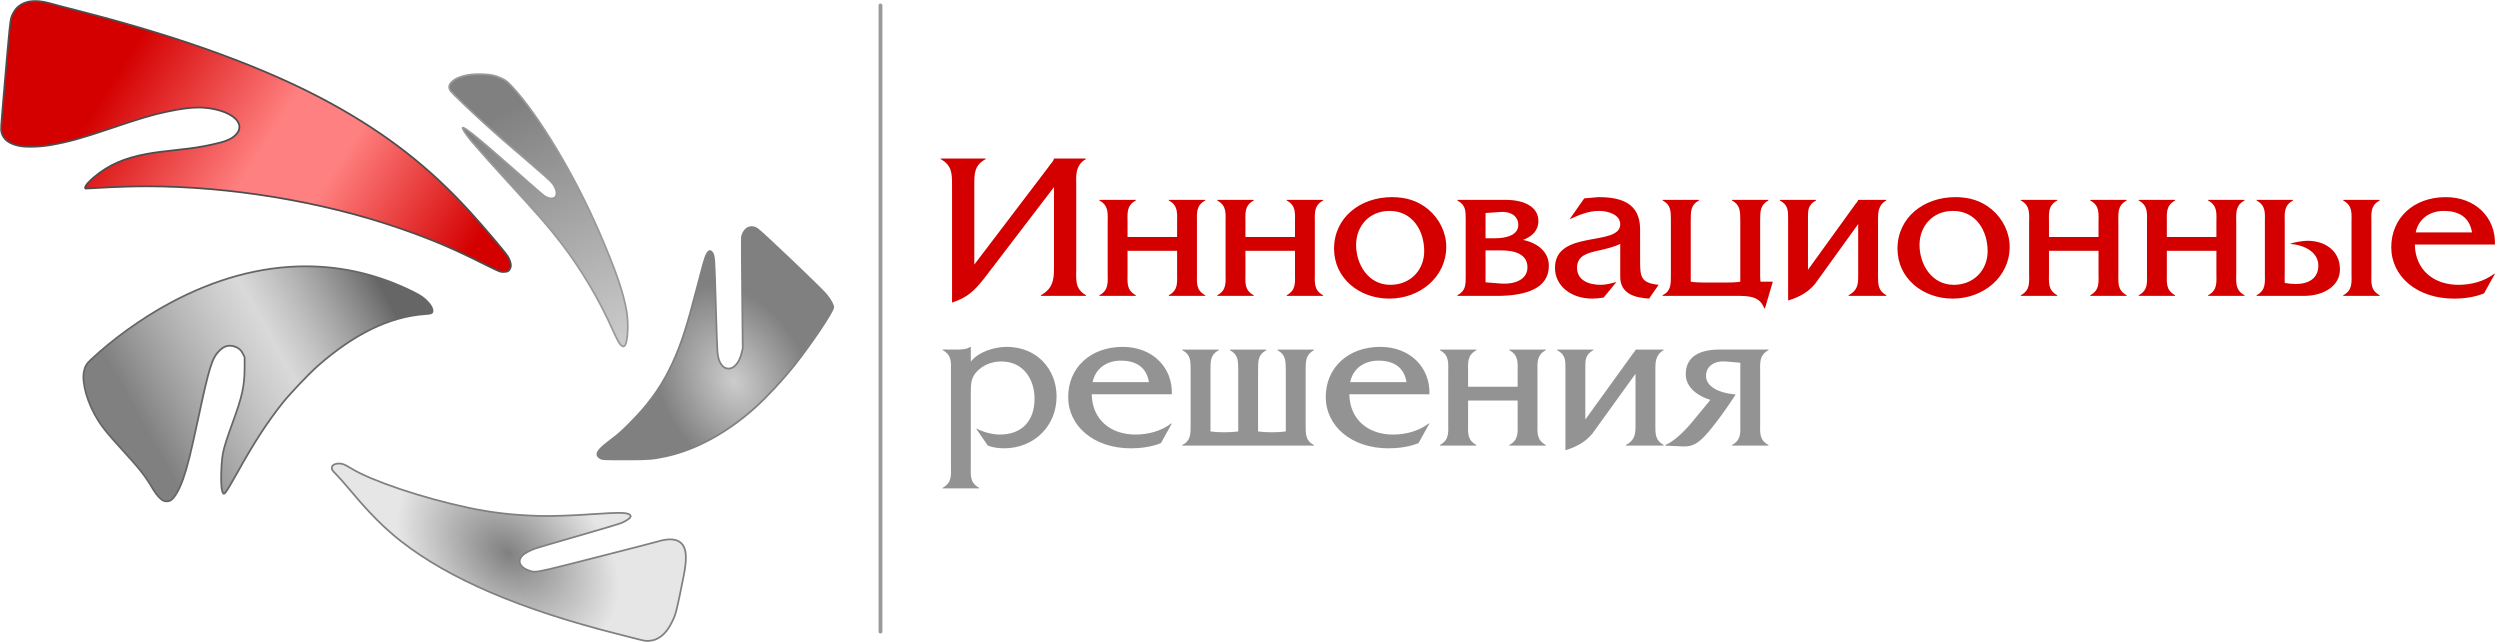 <?xml version="1.0" encoding="UTF-8"?> <svg xmlns="http://www.w3.org/2000/svg" xmlns:xlink="http://www.w3.org/1999/xlink" version="1.1" id="Режим_изоляции" x="0px" y="0px" width="257px" height="66px" viewBox="0 0 257 66" xml:space="preserve"> <g> <path fill="#D40000" d="M108.349,19.235l-7.203,9.422c-0.987,1.224-1.684,1.932-3.276,2.447V19.063c0-1.202,0-2.061-1.167-2.704 v-0.065h4.622v0.065c-1.188,0.644-1.166,1.502-1.166,2.704v8.135l7.539-9.917l0.314-0.429c0.157-0.171,0.247-0.279,0.337-0.537 v-0.021h3.276v0.065c-1.167,0.644-0.987,1.932-0.987,2.704v8.563c0,1.074-0.18,2.061,1.01,2.726v0.065h-4.646v-0.065 c1.189-0.666,1.347-1.523,1.347-2.726V19.235z M123.899,30.353v0.065h-3.747v-0.065c0.987-0.537,0.853-1.309,0.853-2.296v-2.276 h-5.094v2.276c0,0.987-0.135,1.759,0.853,2.296v0.065h-3.747v-0.065c0.986-0.537,0.853-1.309,0.853-2.317v-5.13 c0-0.966,0.134-1.761-0.853-2.297v-0.064h3.747v0.064c-0.987,0.536-0.853,1.331-0.853,2.297v1.459h5.094v-1.459 c0-0.988,0.135-1.761-0.853-2.297v-0.064h3.747v0.064c-0.987,0.536-0.853,1.331-0.853,2.318v5.13 C123.047,29.044,122.912,29.816,123.899,30.353z M136.018,30.353v0.065h-3.747v-0.065c0.987-0.537,0.853-1.309,0.853-2.296v-2.276 h-5.094v2.276c0,0.987-0.135,1.759,0.853,2.296v0.065h-3.748v-0.065c0.988-0.537,0.854-1.309,0.854-2.317v-5.13 c0-0.966,0.135-1.761-0.854-2.297v-0.064h3.748v0.064c-0.987,0.536-0.853,1.331-0.853,2.297v1.459h5.094v-1.459 c0-0.988,0.135-1.761-0.853-2.297v-0.064h3.747v0.064c-0.987,0.536-0.853,1.331-0.853,2.318v5.13 C135.165,29.044,135.03,29.816,136.018,30.353z M143.087,20.265c1.436,0,2.67,0.365,3.747,1.266 c1.145,0.966,1.841,2.383,1.841,3.843c0,3.09-2.693,5.323-5.857,5.323c-3.074,0-5.677-2.083-5.677-5.13 C137.141,22.348,139.855,20.265,143.087,20.265z M142.84,21.682c-2.087,0-3.434,1.567-3.434,3.499c0,1.974,1.234,4.099,3.523,4.099 c2.064,0,3.479-1.524,3.479-3.456C146.408,23.743,145.241,21.682,142.84,21.682z M149.819,20.609v-0.064h4.938 c2.131,0,3.388,0.837,3.388,2.167c0,1.008-0.65,1.588-1.57,1.953c1.458,0.301,2.647,1.202,2.647,2.662 c0,2.318-2.334,3.091-5.363,3.091h-4.039v-0.065c0.876-0.472,0.854-1.073,0.854-2.061v-5.645 C150.673,21.618,150.673,21.081,149.819,20.609z M156.08,23.121c0-0.923-0.808-1.396-1.795-1.332l-1.571,0.108v2.596h0.988 C154.757,24.493,156.08,24.215,156.08,23.121z M157.022,27.478c0-1.288-1.188-1.739-2.715-1.739h-1.594v3.284l1.639,0.129 C155.676,29.237,157.022,28.766,157.022,27.478z M166.56,28.464v-3.391c-0.65,0.322-1.413,0.494-2.154,0.666 c-1.077,0.236-2.288,0.473-2.288,1.781c0,1.331,1.257,1.76,2.445,1.76c0.539,0,1.077-0.15,1.615-0.301l-1.323,1.61 c-0.382,0.064-0.785,0.108-1.167,0.108c-2.267,0-3.837-1.375-3.837-3.155c0-3.993,6.709-2.147,6.709-4.486 c0-1.03-1.323-1.374-2.154-1.374c-1.144,0-2.042,0.408-3.052,0.859l1.504-2.147l1.458-0.129c2.424,0,4.264,0.666,4.286,3.263v3.219 c0,1.696,0.045,2.34,1.907,2.533l-0.986,1.417C168.041,30.611,166.56,30.182,166.56,28.464z M170.914,30.353 c0.853-0.429,0.853-1.094,0.853-2.061v-5.602c0-1.009,0-1.631-0.853-2.082v-0.064h3.747v0.064 c-0.853,0.451-0.853,1.073-0.853,2.082v6.268c0,0,0.404,0.085,1.302,0.085h2.468c0.898,0,1.324-0.085,1.324-0.085v-6.268 c0-1.009-0.022-1.631-0.853-2.082v-0.064h3.747v0.064c-0.83,0.451-0.853,1.073-0.853,2.061v5.623c0,0.236,0,0.494,0.044,0.666 h1.258l-0.808,2.748h-0.068c-0.291-0.751-0.785-1.288-2.445-1.288h-8.011V30.353z M191.021,23.034l-4.443,6.16 c-0.718,0.859-1.615,1.352-2.76,1.696v-8.414c0-0.837,0-1.417-0.854-1.868v-0.064h3.726v0.064c-0.853,0.451-0.83,1.03-0.83,1.868 v5.259l4.914-6.804c0.112-0.108,0.18-0.193,0.247-0.366v-0.021h2.895v0.064c-0.853,0.451-0.853,1.331-0.853,1.868v5.988 c0,0.751,0,1.417,0.853,1.889v0.065h-3.882v-0.065c0.875-0.472,0.987-1.052,0.987-1.889V23.034z M201.007,20.265 c1.437,0,2.67,0.365,3.747,1.266c1.145,0.966,1.84,2.383,1.84,3.843c0,3.09-2.692,5.323-5.856,5.323 c-3.074,0-5.677-2.083-5.677-5.13C195.061,22.348,197.775,20.265,201.007,20.265z M200.76,21.682c-2.087,0-3.433,1.567-3.433,3.499 c0,1.974,1.233,4.099,3.522,4.099c2.064,0,3.479-1.524,3.479-3.456C204.328,23.743,203.161,21.682,200.76,21.682z M218.623,30.353 v0.065h-3.749v-0.065c0.988-0.537,0.854-1.309,0.854-2.296v-2.276h-5.094v2.276c0,0.987-0.135,1.759,0.853,2.296v0.065h-3.747 v-0.065c0.987-0.537,0.853-1.309,0.853-2.317v-5.13c0-0.966,0.135-1.761-0.853-2.297v-0.064h3.747v0.064 c-0.987,0.536-0.853,1.331-0.853,2.297v1.459h5.094v-1.459c0-0.988,0.135-1.761-0.854-2.297v-0.064h3.749v0.064 c-0.988,0.536-0.854,1.331-0.854,2.318v5.13C217.77,29.044,217.635,29.816,218.623,30.353z M230.74,30.353v0.065h-3.747v-0.065 c0.987-0.537,0.853-1.309,0.853-2.296v-2.276h-5.094v2.276c0,0.987-0.135,1.759,0.853,2.296v0.065h-3.747v-0.065 c0.987-0.537,0.853-1.309,0.853-2.317v-5.13c0-0.966,0.135-1.761-0.853-2.297v-0.064h3.747v0.064 c-0.987,0.536-0.853,1.331-0.853,2.297v1.459h5.094v-1.459c0-0.988,0.135-1.761-0.853-2.297v-0.064h3.747v0.064 c-0.987,0.536-0.853,1.331-0.853,2.318v5.13C229.888,29.044,229.753,29.816,230.74,30.353z M236.014,29.194 c1.303,0,2.312-0.58,2.312-1.889c0-1.438-1.525-2.146-2.916-2.232c0.381-0.172,1.391-0.322,1.794-0.322 c1.841,0,3.344,1.052,3.344,2.94c0,1.674-1.615,2.727-3.725,2.727h-4.848v-0.065c0.988-0.537,0.854-1.309,0.854-2.317v-5.13 c0-0.966,0.135-1.761-0.854-2.297v-0.064h3.748v0.064c-0.987,0.536-0.853,1.331-0.853,2.297v5.151c0,0.343-0.023,0.729,0,1.03 C235.251,29.152,235.633,29.194,236.014,29.194z M244.632,30.353v0.065h-3.748v-0.065c0.987-0.537,0.852-1.309,0.852-2.317v-5.13 c0-0.966,0.136-1.761-0.852-2.297v-0.064h3.748v0.064c-0.988,0.536-0.854,1.331-0.854,2.297v5.151 C243.777,29.044,243.644,29.816,244.632,30.353z M252.732,29.28c1.347,0,2.648-0.365,3.68-1.137h0.068l-1.122,2.018 c-0.965,0.386-2.043,0.537-3.097,0.537c-3.815,0-6.44-2.297-6.44-5.28c0-2.984,2.267-5.152,5.61-5.152 c3.052,0,5.138,2.104,5.049,4.873h-8.235C248.289,27.756,250.197,29.28,252.732,29.28z M251.229,21.682 c-1.504,0-2.626,0.859-2.895,2.211h5.789C253.877,22.39,252.846,21.682,251.229,21.682z"></path> <path fill="#939393" d="M99.731,35.657h0.067v1.523c0.764-1.008,2.424-1.523,3.681-1.523c3.118,0,5.138,2.297,5.138,5.108 c0,2.983-2.267,5.322-5.408,5.322c-0.583,0-1.144-0.085-1.66-0.278l-1.212-1.76c0.786,0.365,1.594,0.622,2.446,0.622 c2.379,0,3.567-1.524,3.567-3.67c0-1.996-1.121-3.843-3.433-3.843c-0.942,0-1.862,0.365-2.49,1.03 c-0.651,0.666-0.629,1.438-0.629,2.298v7.361c0,0.988-0.135,1.761,0.854,2.297v0.063h-3.748v-0.063 c0.987-0.536,0.853-1.309,0.853-2.297v-9.551c0-0.988,0.135-1.782-0.853-2.298v-0.063h1.48 C98.879,35.937,99.417,35.894,99.731,35.657z M116.719,44.672c1.347,0,2.648-0.364,3.68-1.138h0.068l-1.122,2.019 c-0.966,0.386-2.043,0.535-3.097,0.535c-3.815,0-6.44-2.296-6.44-5.279s2.267-5.151,5.609-5.151c3.053,0,5.139,2.104,5.05,4.872 h-8.236C112.275,43.147,114.184,44.672,116.719,44.672z M115.216,37.074c-1.504,0-2.626,0.857-2.895,2.21h5.789 C117.863,37.782,116.831,37.074,115.216,37.074z M121.544,45.746c0.853-0.431,0.853-1.095,0.853-2.062v-5.602 c0-1.009,0-1.632-0.853-2.083v-0.063h3.747V36c-0.853,0.451-0.853,1.074-0.853,2.083v6.268c0,0,0.517,0.086,1.414,0.086 s1.437-0.086,1.437-0.086v-6.268c0-1.009,0-1.632-0.854-2.083v-0.063h3.748V36c-0.854,0.451-0.854,1.074-0.854,2.083v6.268 c0,0,0.517,0.086,1.414,0.086s1.437-0.086,1.437-0.086v-6.268c0-1.009-0.022-1.632-0.854-2.083v-0.063h3.748V36 c-0.83,0.451-0.853,1.074-0.853,2.062v5.623c0,0.967,0,1.631,0.853,2.062v0.063h-13.531V45.746z M143.199,44.672 c1.346,0,2.647-0.364,3.68-1.138h0.067l-1.122,2.019c-0.965,0.386-2.042,0.535-3.097,0.535c-3.814,0-6.44-2.296-6.44-5.279 s2.267-5.151,5.61-5.151c3.052,0,5.139,2.104,5.049,4.872h-8.235C138.756,43.147,140.663,44.672,143.199,44.672z M141.695,37.074 c-1.504,0-2.626,0.857-2.895,2.21h5.789C144.344,37.782,143.312,37.074,141.695,37.074z M158.907,45.746v0.063h-3.748v-0.063 c0.987-0.538,0.854-1.31,0.854-2.297v-2.275h-5.094v2.275c0,0.987-0.135,1.759,0.853,2.297v0.063h-3.748v-0.063 c0.987-0.538,0.854-1.31,0.854-2.318v-5.13c0-0.966,0.134-1.761-0.854-2.298v-0.063h3.748V36c-0.987,0.537-0.853,1.332-0.853,2.298 v1.459h5.094v-1.459c0-0.988,0.134-1.761-0.854-2.298v-0.063h3.748V36c-0.987,0.537-0.853,1.332-0.853,2.318v5.131 C158.055,44.437,157.92,45.208,158.907,45.746z M168.13,38.427l-4.443,6.159c-0.717,0.858-1.615,1.353-2.76,1.696v-8.414 c0-0.838,0-1.417-0.853-1.868v-0.063h3.725V36c-0.852,0.451-0.829,1.03-0.829,1.868v5.259l4.914-6.805 c0.111-0.106,0.179-0.193,0.246-0.364v-0.021h2.896V36c-0.854,0.451-0.854,1.332-0.854,1.868v5.988c0,0.751,0,1.417,0.854,1.89 v0.063h-3.883v-0.063c0.875-0.473,0.987-1.053,0.987-1.89V38.427z M177.376,37.159c-1.055-0.085-1.997,0.43-1.997,1.481 c0,1.159,1.459,1.738,2.67,1.867l0.382,0.044c-1.436,2.21-2.76,3.885-3.388,4.485c-0.606,0.58-1.145,0.901-2.087,0.858 l-1.772-0.086v-0.063c0.672-0.237,1.772-1.16,2.715-2.297l1.929-2.34c-1.211-0.364-2.534-1.224-2.534-2.641 c0-1.695,1.256-2.532,3.455-2.532h5.049V36c-0.988,0.537-0.854,1.332-0.854,2.318v5.131c0,0.987-0.135,1.759,0.854,2.297v0.063 h-3.748v-0.063c0.987-0.538,0.854-1.31,0.854-2.297v-6.161L177.376,37.159z"></path> <g> <g> <linearGradient id="path4717-9_2_" gradientUnits="userSpaceOnUse" x1="709.295" y1="-805.795" x2="811.814" y2="-873.768" gradientTransform="matrix(0.325 0 0 -0.34 -218.8 -265.98)"> <stop offset="0" style="stop-color:#D40000"></stop> <stop offset="0.415" style="stop-color:#FF8080"></stop> <stop offset="0.598" style="stop-color:#FF8080"></stop> <stop offset="1" style="stop-color:#D40000"></stop> </linearGradient> <path id="path4717-9_1_" fill="url(#path4717-9_2_)" d=" M51.464,27.929c-0.142-0.029-0.837-0.346-1.545-0.704c-3.291-1.668-5.64-2.664-9.002-3.816 c-8.622-2.954-18.915-4.507-27.984-4.222c-1.127,0.036-2.511,0.099-3.074,0.141c-0.565,0.042-1.045,0.064-1.069,0.049 c-0.171-0.11,0.18-0.573,0.885-1.17c1.455-1.23,3.133-1.97,5.413-2.384c0.831-0.151,1.461-0.234,3.29-0.434 c1.599-0.175,2.105-0.252,3.347-0.513c1.423-0.299,2.06-0.555,2.506-1.009c1.079-1.098-0.22-2.391-2.753-2.742 c-1.148-0.159-2.332-0.062-4.284,0.352c-1.54,0.325-2.795,0.699-5.974,1.777c-2.811,0.953-4.207,1.34-5.974,1.654 c-1.063,0.188-2.482,0.237-3.182,0.109c-1.11-0.203-1.757-0.697-1.923-1.468c-0.054-0.253-0.031-0.643,0.181-3.084 c0.134-1.537,0.312-3.607,0.394-4.601c0.179-2.131,0.34-3.664,0.416-3.965c0.082-0.321,0.333-0.792,0.55-1.026 c0.727-0.787,1.891-0.97,3.426-0.537c0.261,0.074,0.763,0.208,1.117,0.3c0.354,0.092,1.478,0.382,2.497,0.646 c10.35,2.674,18.996,5.876,25.407,9.407c5.677,3.127,9.997,6.499,14.149,11.046c1.482,1.623,3.601,4.118,3.918,4.617 c0.191,0.3,0.324,0.694,0.324,0.96c0,0.189-0.155,0.485-0.293,0.561C52.07,27.959,51.735,27.983,51.464,27.929L51.464,27.929z"></path> <path fill="#4D4D4D" d="M51.77,28.049c-0.112,0-0.224-0.011-0.323-0.03c-0.169-0.034-0.93-0.389-1.568-0.712 c-3.282-1.664-5.636-2.661-8.99-3.812c-7.885-2.701-17.29-4.251-25.806-4.251c-0.721,0-1.443,0.012-2.146,0.034 c-1.133,0.035-2.51,0.099-3.072,0.141c-0.433,0.033-0.836,0.053-1.001,0.053c-0.07,0-0.098-0.002-0.124-0.019 C8.69,19.42,8.66,19.368,8.656,19.307c-0.019-0.295,0.593-0.859,0.958-1.169c1.472-1.245,3.154-1.986,5.457-2.405 c0.83-0.15,1.478-0.236,3.296-0.435c1.6-0.176,2.098-0.252,3.339-0.512c1.405-0.294,2.026-0.543,2.459-0.984 c0.319-0.326,0.426-0.68,0.309-1.024c-0.249-0.731-1.431-1.345-3.01-1.563c-0.348-0.048-0.69-0.071-1.05-0.071 c-0.837,0-1.825,0.13-3.204,0.421c-1.544,0.327-2.771,0.691-5.962,1.774c-2.817,0.956-4.217,1.343-5.988,1.656 c-0.643,0.114-1.45,0.183-2.16,0.183c-0.429,0-0.793-0.025-1.052-0.072c-1.151-0.21-1.822-0.728-1.995-1.539 c-0.058-0.267-0.036-0.645,0.178-3.111C0.364,8.92,0.542,6.85,0.625,5.856c0.18-2.146,0.34-3.671,0.418-3.98 c0.084-0.333,0.346-0.82,0.571-1.065C2.36,0,3.565-0.195,5.131,0.248c0.26,0.073,0.762,0.208,1.115,0.3l2.497,0.646 c10.418,2.693,18.974,5.86,25.429,9.416c5.66,3.118,10.031,6.531,14.173,11.065c1.48,1.621,3.609,4.131,3.927,4.629 c0.199,0.313,0.339,0.728,0.339,1.009c0,0.225-0.172,0.548-0.341,0.641C52.159,28.013,51.977,28.049,51.77,28.049z M15.082,19.063c8.535,0,17.963,1.553,25.865,4.261c3.363,1.153,5.722,2.152,9.013,3.82c0.764,0.387,1.403,0.672,1.521,0.696 c0.241,0.049,0.57,0.026,0.701-0.046c0.102-0.056,0.246-0.315,0.246-0.482c0-0.25-0.128-0.625-0.311-0.912 c-0.313-0.492-2.432-2.988-3.907-4.605c-4.128-4.519-8.484-7.919-14.126-11.027C27.642,7.22,19.101,4.057,8.698,1.369L6.2,0.723 C5.846,0.632,5.343,0.496,5.082,0.422C3.588,0,2.446,0.174,1.748,0.934C1.54,1.16,1.297,1.612,1.22,1.92 c-0.075,0.295-0.237,1.846-0.414,3.95c-0.084,0.995-0.26,3.065-0.394,4.602c-0.21,2.416-0.233,2.816-0.183,3.058 c0.157,0.731,0.778,1.201,1.85,1.396c0.249,0.046,0.603,0.07,1.021,0.07c0.7,0,1.496-0.067,2.129-0.179 c1.761-0.313,3.153-0.698,5.96-1.649c3.202-1.086,4.432-1.452,5.984-1.781c1.392-0.294,2.391-0.425,3.241-0.425 c0.367,0,0.72,0.024,1.075,0.073c1.672,0.232,2.88,0.877,3.156,1.685c0.141,0.415,0.02,0.833-0.351,1.21 c-0.461,0.47-1.105,0.73-2.552,1.034c-1.248,0.263-1.75,0.339-3.356,0.514c-1.814,0.199-2.459,0.284-3.283,0.434 c-2.27,0.412-3.925,1.141-5.371,2.364c-0.764,0.646-0.897,0.946-0.896,1.015c0.132,0.001,0.559-0.02,1.016-0.054 c0.563-0.042,1.945-0.105,3.079-0.141C13.636,19.074,14.359,19.063,15.082,19.063z"></path> </g> <g> <linearGradient id="path4719-6_2_" gradientUnits="userSpaceOnUse" x1="719.07" y1="-911.517" x2="793.288" y2="-868.017" gradientTransform="matrix(0.325 0 0 -0.34 -218.8 -265.98)"> <stop offset="0" style="stop-color:#808080"></stop> <stop offset="0.559" style="stop-color:#B3B3B3;stop-opacity:0.498"></stop> <stop offset="1" style="stop-color:#666666"></stop> </linearGradient> <path id="path4719-6_1_" fill="url(#path4719-6_2_)" d=" M16.754,51.453c-0.253-0.128-0.705-0.632-0.979-1.092c-0.89-1.495-1.36-2.096-3.391-4.319c-1.278-1.401-1.779-2.017-2.282-2.802 c-1.081-1.688-1.717-3.854-1.479-5.034c0.104-0.518,0.273-0.81,0.702-1.213c2.317-2.17,5.236-4.267,8.072-5.798 c8.597-4.641,17.278-5.061,25.033-1.208c0.819,0.406,1.198,0.671,1.572,1.093c0.316,0.358,0.457,0.624,0.457,0.864 c0,0.25-0.103,0.297-0.789,0.348c-3.62,0.273-7.258,2.035-11.015,5.338c-0.903,0.796-2.848,2.843-3.628,3.824 c-1.551,1.947-2.943,4.096-4.653,7.178c-0.653,1.178-1.063,1.854-1.235,2.043c-0.141,0.153-0.217,0.096-0.309-0.235 c-0.156-0.558-0.108-2.756,0.083-3.817c0.107-0.601,0.424-1.607,0.97-3.091c1.033-2.804,1.264-3.873,1.264-5.854v-0.964 l-0.167-0.338c-0.203-0.412-0.505-0.658-0.956-0.779c-0.545-0.146-0.994-0.007-1.467,0.453c-0.754,0.734-1.047,1.675-2.199,7.051 c-0.756,3.523-1.111,4.949-1.525,6.117c-0.417,1.172-0.907,2.007-1.306,2.229C17.305,51.571,16.991,51.573,16.754,51.453 L16.754,51.453z"></path> <path fill="#666666" d="M17.139,51.632c-0.151,0-0.299-0.034-0.426-0.098c-0.269-0.136-0.733-0.651-1.016-1.127 c-0.884-1.486-1.357-2.089-3.38-4.305c-1.29-1.414-1.783-2.02-2.291-2.813c-1.092-1.706-1.733-3.898-1.492-5.102 c0.107-0.537,0.285-0.844,0.73-1.261c2.312-2.166,5.261-4.284,8.09-5.811c4.707-2.542,9.444-3.83,14.084-3.83 c3.821,0,7.533,0.881,11.032,2.619c0.83,0.412,1.219,0.682,1.601,1.115c0.331,0.375,0.479,0.661,0.479,0.924 c0,0.359-0.252,0.392-0.872,0.438c-3.618,0.272-7.204,2.011-10.962,5.316c-0.906,0.796-2.833,2.827-3.618,3.813 c-1.548,1.944-2.938,4.087-4.644,7.166c-0.661,1.19-1.069,1.864-1.248,2.06c-0.044,0.047-0.111,0.109-0.193,0.109 c-0.15,0-0.217-0.188-0.271-0.382c-0.16-0.574-0.114-2.773,0.081-3.857c0.109-0.604,0.429-1.62,0.976-3.106 c1.034-2.809,1.258-3.842,1.258-5.822v-0.942l-0.158-0.319c-0.193-0.391-0.471-0.617-0.898-0.731 c-0.52-0.141-0.927-0.012-1.38,0.43c-0.739,0.72-1.023,1.637-2.173,7.005c-0.756,3.525-1.113,4.956-1.53,6.129 c-0.425,1.194-0.929,2.045-1.347,2.278C17.447,51.596,17.297,51.632,17.139,51.632z M31.438,27.467 c-4.608,0-9.318,1.281-13.998,3.808c-2.816,1.52-5.751,3.628-8.053,5.784c-0.418,0.391-0.574,0.663-0.676,1.163 c-0.233,1.162,0.398,3.298,1.467,4.969c0.502,0.784,0.991,1.383,2.273,2.789c2.033,2.227,2.509,2.834,3.401,4.335 c0.263,0.442,0.703,0.937,0.941,1.056c0.205,0.105,0.498,0.103,0.688-0.004c0.375-0.208,0.859-1.044,1.264-2.18 c0.414-1.164,0.77-2.591,1.522-6.106c1.16-5.415,1.451-6.344,2.225-7.097c0.501-0.487,0.97-0.633,1.553-0.476 c0.477,0.128,0.799,0.391,1.016,0.827l0.176,0.378v0.964c0,1.984-0.236,3.084-1.269,5.886c-0.543,1.476-0.86,2.481-0.967,3.075 c-0.188,1.044-0.236,3.232-0.085,3.777c0.055,0.193,0.09,0.237,0.102,0.248c0.002-0.004,0.021-0.015,0.053-0.051 c0.168-0.183,0.579-0.863,1.224-2.025c1.712-3.087,3.105-5.238,4.661-7.19c0.789-0.991,2.729-3.034,3.64-3.836 c3.789-3.332,7.409-5.085,11.067-5.36c0.705-0.053,0.705-0.101,0.705-0.257c0-0.216-0.135-0.464-0.435-0.805 c-0.364-0.41-0.739-0.671-1.545-1.071C38.917,28.343,35.231,27.467,31.438,27.467z"></path> </g> <g> <linearGradient id="path4721-8_2_" gradientUnits="userSpaceOnUse" x1="832.222" y1="-815.738" x2="878.411" y2="-913.57" gradientTransform="matrix(0.325 0 0 -0.34 -218.8 -265.98)"> <stop offset="0" style="stop-color:#808080"></stop> <stop offset="1" style="stop-color:#E6E6E6"></stop> </linearGradient> <path id="path4721-8_1_" fill="url(#path4721-8_2_)" d=" M63.919,35.544c-0.202-0.114-0.443-0.537-0.939-1.645c-1.393-3.114-3.229-6.208-5.251-8.852 c-1.274-1.665-2.299-2.845-5.334-6.147c-1.657-1.802-3.121-3.437-3.873-4.326c-0.617-0.729-1.088-1.454-0.944-1.454 c0.278,0,1.912,1.34,5.307,4.35c2.862,2.539,3.01,2.665,3.291,2.805c0.349,0.176,0.692,0.176,0.886,0 c0.279-0.251,0.167-0.872-0.257-1.425c-0.188-0.243-0.974-0.943-2.961-2.636c-1.896-1.615-2.696-2.312-3.925-3.422 c-1.387-1.253-3.402-3.177-3.573-3.41c-0.265-0.364-0.221-0.664,0.147-1.002c0.567-0.522,1.697-0.799,3.059-0.75 c0.953,0.035,1.47,0.152,2.115,0.479c0.368,0.187,0.512,0.302,0.947,0.767c2.738,2.92,6.486,9.183,9.049,15.118 c1.646,3.813,2.43,6.089,2.753,7.987c0.232,1.363,0.113,3.315-0.217,3.576C64.093,35.64,64.088,35.64,63.919,35.544 L63.919,35.544z"></path> <path fill="#999999" d="M64.086,35.709c-0.062,0-0.118-0.033-0.212-0.086c-0.226-0.128-0.463-0.538-0.978-1.688 c-1.397-3.125-3.21-6.18-5.24-8.833c-1.266-1.654-2.311-2.859-5.329-6.141c-1.667-1.814-3.115-3.432-3.875-4.329 c-0.045-0.053-1.092-1.295-0.98-1.538c0.02-0.041,0.059-0.065,0.105-0.065c0.228,0,1.035,0.53,5.367,4.373 c2.847,2.526,3,2.657,3.272,2.793c0.306,0.154,0.622,0.159,0.783,0.013c0.238-0.214,0.118-0.8-0.269-1.303 c-0.182-0.237-0.98-0.947-2.947-2.623c-1.891-1.61-2.698-2.313-3.927-3.423c-1.401-1.266-3.412-3.187-3.586-3.423 c-0.29-0.4-0.239-0.757,0.158-1.123c0.583-0.537,1.737-0.822,3.124-0.774c0.971,0.036,1.493,0.155,2.153,0.488 c0.378,0.192,0.531,0.317,0.973,0.787c2.758,2.942,6.485,9.169,9.065,15.145c1.659,3.844,2.434,6.09,2.76,8.007 c0.222,1.307,0.139,3.356-0.251,3.663C64.199,35.672,64.152,35.709,64.086,35.709z M47.676,13.245 c0.101,0.212,0.434,0.702,0.915,1.271c0.759,0.895,2.205,2.511,3.87,4.323c3.022,3.288,4.07,4.495,5.34,6.155 c2.038,2.664,3.858,5.731,5.262,8.869c0.477,1.066,0.722,1.501,0.901,1.604c0.046,0.025,0.103,0.059,0.121,0.062 c0.011-0.005,0.038-0.026,0.058-0.041c0.275-0.217,0.421-2.093,0.183-3.488c-0.323-1.903-1.094-4.136-2.747-7.966 c-2.572-5.958-6.285-12.164-9.031-15.093c-0.426-0.455-0.564-0.566-0.922-0.748c-0.633-0.321-1.138-0.435-2.077-0.469 c-1.34-0.049-2.447,0.222-2.994,0.725c-0.335,0.309-0.373,0.556-0.135,0.883c0.165,0.226,2.194,2.162,3.561,3.396 c1.227,1.108,2.033,1.811,3.923,3.42c2.002,1.706,2.78,2.399,2.973,2.649c0.458,0.597,0.564,1.262,0.246,1.548 c-0.218,0.198-0.609,0.204-0.986,0.014c-0.295-0.148-0.419-0.253-3.312-2.819C51.688,16.532,48.369,13.588,47.676,13.245z"></path> </g> <g> <radialGradient id="path4723-8_2_" cx="876.519" cy="365.782" r="37.894" gradientTransform="matrix(-0.169 0.107 0.137 0.238 173.478 -141.649)" gradientUnits="userSpaceOnUse"> <stop offset="0" style="stop-color:#CCCCCC"></stop> <stop offset="1" style="stop-color:#808080"></stop> </radialGradient> <path id="path4723-8_1_" fill="url(#path4723-8_2_)" d=" M61.75,47.117c-0.649-0.359-0.397-0.808,1.068-1.899c0.864-0.645,1.324-1.069,2.525-2.33c1.627-1.709,2.827-3.471,3.786-5.563 c0.915-1.991,1.456-3.661,2.546-7.852c0.243-0.935,0.523-1.988,0.622-2.34c0.337-1.197,0.622-1.564,0.906-1.166 c0.233,0.328,0.246,0.509,0.379,5.26c0.068,2.494,0.146,4.74,0.174,4.993c0.062,0.578,0.173,0.934,0.389,1.246 c0.198,0.286,0.444,0.427,0.749,0.427c0.281,0,0.499-0.112,0.76-0.393c0.269-0.289,0.451-0.673,0.59-1.24l0.109-0.445 l-0.06-5.667c-0.034-3.208-0.041-5.739-0.016-5.831c0.241-0.883,0.883-1.208,1.562-0.792c0.393,0.242,6.596,6.15,7.085,6.75 c0.46,0.563,0.732,1.058,0.732,1.33c0,0.396-2.246,3.753-3.938,5.883c-1.247,1.571-2.831,3.28-4.096,4.42 c-2.871,2.585-6.102,4.347-9.167,4.998c-1.399,0.296-1.757,0.324-4.238,0.321C62.055,47.224,61.934,47.219,61.75,47.117 L61.75,47.117z"></path> <path fill="#808080" d="M64.491,47.318l-0.272-0.001c-2.215-0.003-2.309-0.008-2.513-0.12c-0.249-0.138-0.371-0.287-0.383-0.471 c-0.023-0.353,0.366-0.781,1.441-1.582c0.863-0.644,1.31-1.056,2.513-2.319c1.618-1.699,2.815-3.458,3.771-5.538 c0.908-1.979,1.454-3.664,2.54-7.837c0.244-0.936,0.523-1.987,0.623-2.342c0.273-0.972,0.505-1.387,0.772-1.387 c0.104,0,0.204,0.065,0.295,0.192c0.25,0.352,0.262,0.501,0.395,5.311c0.069,2.499,0.147,4.734,0.175,4.985 c0.06,0.564,0.164,0.903,0.373,1.204c0.181,0.261,0.401,0.387,0.674,0.387c0.255,0,0.45-0.102,0.693-0.363 c0.258-0.277,0.434-0.646,0.568-1.198l0.108-0.446l-0.062-5.645c-0.021-1.965-0.05-5.719-0.013-5.855 c0.178-0.65,0.58-1.038,1.075-1.038c0.203,0,0.413,0.064,0.62,0.193c0.415,0.254,6.594,6.137,7.109,6.769 c0.479,0.586,0.753,1.092,0.753,1.388c0,0.452-2.358,3.926-3.957,5.939c-1.256,1.583-2.83,3.281-4.106,4.431 c-2.87,2.584-6.141,4.367-9.209,5.019C67.107,47.284,66.697,47.318,64.491,47.318z M72.983,25.904 c-0.073,0-0.279,0.123-0.598,1.254c-0.1,0.354-0.379,1.402-0.622,2.338c-1.089,4.186-1.637,5.877-2.551,7.868 c-0.963,2.099-2.171,3.874-3.804,5.587c-1.198,1.259-1.673,1.697-2.537,2.341c-0.977,0.728-1.387,1.153-1.367,1.424 c0.004,0.072,0.039,0.186,0.29,0.323c0.161,0.09,0.297,0.095,2.425,0.098h0.271c2.189,0,2.595-0.032,3.947-0.32 c3.036-0.645,6.277-2.412,9.125-4.976c1.27-1.144,2.835-2.833,4.085-4.408c1.779-2.242,3.918-5.483,3.918-5.827 c0-0.248-0.272-0.734-0.712-1.273c-0.477-0.583-6.682-6.495-7.063-6.729c-0.178-0.11-0.356-0.167-0.525-0.167 c-0.415,0-0.742,0.33-0.899,0.904c-0.019,0.123-0.019,2.332,0.018,5.806l0.061,5.667l-0.112,0.469 c-0.143,0.583-0.331,0.978-0.611,1.279c-0.278,0.299-0.518,0.422-0.826,0.422c-0.332,0-0.609-0.157-0.822-0.466 c-0.225-0.325-0.343-0.697-0.406-1.289c-0.026-0.253-0.105-2.496-0.175-4.999c-0.13-4.71-0.144-4.905-0.36-5.209 C73.077,25.944,73.024,25.904,72.983,25.904z"></path> </g> <g> <radialGradient id="path4725-0_2_" cx="-203.4" cy="96.864" r="56.629" gradientTransform="matrix(-0.183 -0.128 -0.084 0.132 23.152 18.064)" gradientUnits="userSpaceOnUse"> <stop offset="0" style="stop-color:#808080"></stop> <stop offset="1" style="stop-color:#E6E6E6"></stop> </radialGradient> <path id="path4725-0_1_" fill="url(#path4725-0_2_)" d=" M65.625,65.719c-0.382-0.101-1.344-0.347-2.138-0.546c-9.919-2.502-17.295-5.659-22.247-9.522 c-1.678-1.308-3.257-2.887-5.108-5.103c-0.595-0.712-1.294-1.506-1.553-1.763c-0.487-0.483-0.546-0.605-0.418-0.857 c0.14-0.272,0.716-0.365,1.181-0.188c0.127,0.047,0.467,0.232,0.758,0.409c2.114,1.296,7.315,3.042,12.067,4.051 c2.353,0.501,4.604,0.759,7.261,0.835c1.341,0.039,3.301-0.028,5.769-0.197c2.604-0.18,3.348-0.155,3.578,0.112 c0.066,0.076,0.073,0.124,0.031,0.206c-0.076,0.149-0.464,0.407-0.897,0.596c-0.203,0.089-2.2,0.687-4.437,1.329 c-2.238,0.644-4.242,1.231-4.455,1.307c-0.511,0.184-1.032,0.461-1.262,0.672c-0.636,0.585-0.339,1.281,0.688,1.613 c0.646,0.21,0.518,0.234,6.837-1.373c3.197-0.813,6.01-1.537,6.251-1.612c1.228-0.375,2.055-0.315,2.531,0.183 c0.525,0.549,0.582,1.536,0.196,3.449c-0.738,3.667-0.767,3.778-1.188,4.641c-0.597,1.221-1.392,1.867-2.365,1.921 C66.393,65.897,66.19,65.867,65.625,65.719L65.625,65.719z"></path> <path fill="#808080" d="M66.559,65.976c-0.244,0-0.459-0.038-0.957-0.17c-0.382-0.1-1.344-0.345-2.136-0.545 c-9.998-2.521-17.287-5.642-22.282-9.539c-1.685-1.314-3.265-2.892-5.121-5.115c-0.597-0.715-1.291-1.502-1.548-1.757 c-0.464-0.461-0.601-0.639-0.434-0.964c0.104-0.202,0.394-0.327,0.758-0.327c0.185,0,0.37,0.033,0.535,0.096 c0.132,0.049,0.479,0.236,0.773,0.418c2.109,1.292,7.286,3.028,12.038,4.038c2.352,0.5,4.586,0.757,7.245,0.833 c1.342,0.039,3.295-0.028,5.759-0.197c1.179-0.081,1.901-0.115,2.417-0.115c0.738,0,1.074,0.07,1.237,0.259 c0.091,0.105,0.104,0.19,0.044,0.307c-0.099,0.193-0.549,0.467-0.943,0.639c-0.206,0.09-2.201,0.688-4.448,1.333 c-2.242,0.645-4.238,1.229-4.449,1.305c-0.495,0.177-1.012,0.452-1.23,0.653c-0.241,0.222-0.342,0.462-0.292,0.693 c0.069,0.314,0.414,0.594,0.946,0.766l0.035,0.012c0.157,0.051,0.261,0.085,0.441,0.085c0.529,0,1.682-0.293,5.969-1.384 l0.342-0.086c3.266-0.831,6.01-1.539,6.246-1.611c0.544-0.166,1-0.247,1.395-0.247c0.528,0,0.942,0.152,1.23,0.453 c0.553,0.577,0.614,1.567,0.219,3.529c-0.737,3.663-0.771,3.794-1.195,4.663c-0.611,1.252-1.433,1.916-2.441,1.972 C66.658,65.974,66.607,65.976,66.559,65.976z M34.839,47.74c-0.287,0-0.526,0.092-0.596,0.229c-0.096,0.187-0.1,0.256,0.4,0.752 c0.259,0.258,0.959,1.052,1.558,1.769c1.849,2.214,3.42,3.782,5.095,5.09c4.975,3.882,12.241,6.99,22.214,9.506 c0.794,0.199,1.756,0.445,2.139,0.546c0.579,0.153,0.76,0.175,1.053,0.158c0.938-0.052,1.708-0.681,2.288-1.87 c0.418-0.856,0.44-0.942,1.181-4.619c0.377-1.871,0.327-2.847-0.173-3.367c-0.453-0.474-1.247-0.523-2.439-0.159 c-0.239,0.073-2.986,0.782-6.255,1.614l-0.342,0.087c-4.305,1.095-5.461,1.39-6.014,1.39c-0.209,0-0.337-0.042-0.498-0.095 l-0.034-0.011c-0.596-0.192-0.985-0.521-1.067-0.901c-0.046-0.208-0.022-0.526,0.346-0.865c0.238-0.22,0.77-0.504,1.292-0.69 c0.214-0.076,2.215-0.663,4.461-1.309c2.202-0.633,4.229-1.24,4.426-1.325c0.453-0.197,0.795-0.441,0.854-0.554 c0.022-0.045,0.027-0.053-0.02-0.105c-0.118-0.138-0.447-0.196-1.1-0.196c-0.505,0-1.245,0.035-2.404,0.115 c-2.471,0.169-4.431,0.235-5.776,0.198c-2.671-0.078-4.915-0.336-7.277-0.838c-4.771-1.014-9.971-2.76-12.096-4.062 c-0.282-0.174-0.622-0.357-0.742-0.403C35.164,47.77,35.001,47.74,34.839,47.74z"></path> </g> </g> <path fill="#999999" d="M90.533,65.118h-0.039c-0.097,0-0.176-0.079-0.176-0.177V0.54c0-0.097,0.079-0.177,0.176-0.177 c0.098,0,0.215,0.08,0.215,0.177v64.401C90.709,65.039,90.631,65.118,90.533,65.118z"></path> </g> </svg> 